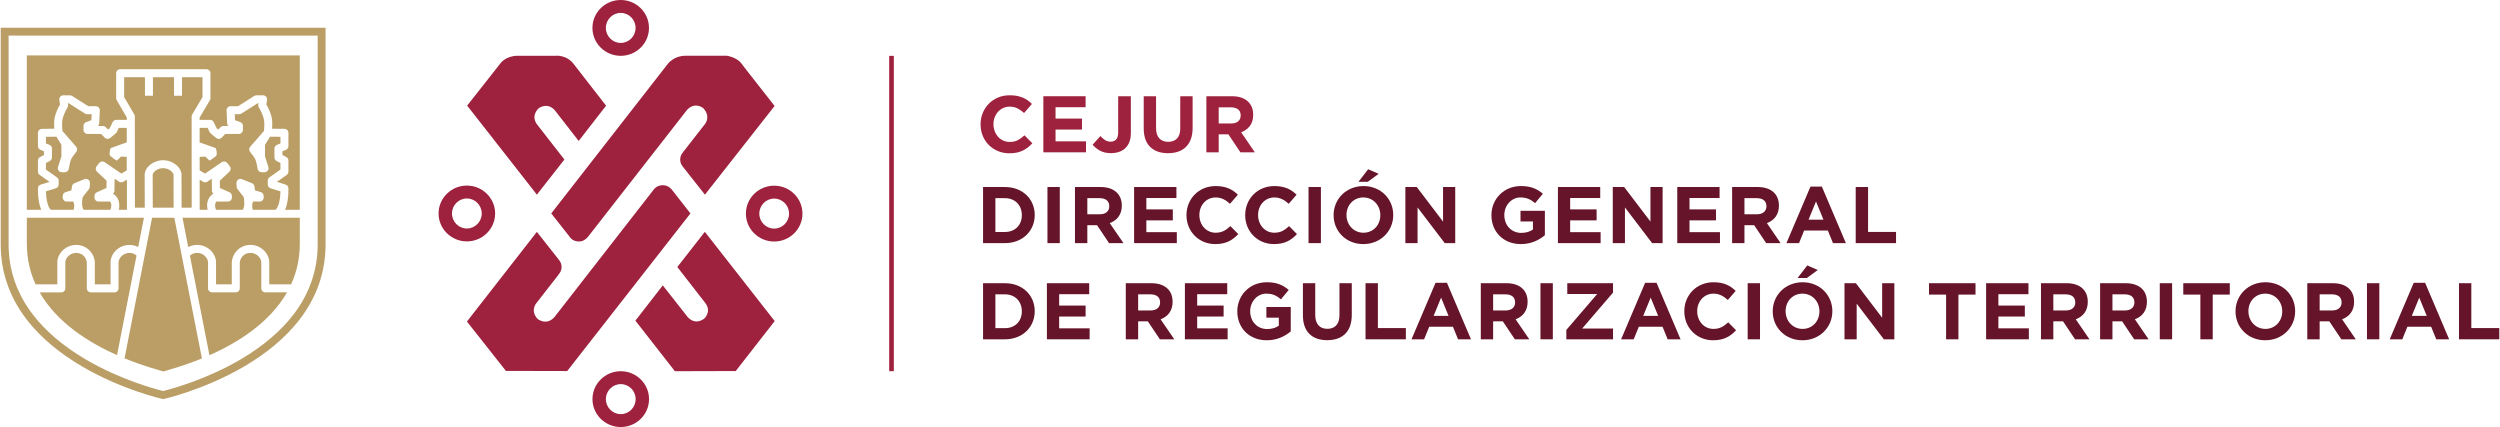 <?xml version="1.0" encoding="UTF-8"?>
<!DOCTYPE svg PUBLIC "-//W3C//DTD SVG 1.1//EN" "http://www.w3.org/Graphics/SVG/1.1/DTD/svg11.dtd">
<!-- Creator: CorelDRAW 2017 -->
<svg xmlns="http://www.w3.org/2000/svg" xml:space="preserve" width="884px" height="151px" version="1.1" style="shape-rendering:geometricPrecision; text-rendering:geometricPrecision; image-rendering:optimizeQuality; fill-rule:evenodd; clip-rule:evenodd"
viewBox="0 0 884 151"
 xmlns:xlink="http://www.w3.org/1999/xlink">
 <defs>
  <style type="text/css">
   <![CDATA[
    .fil1 {fill:#BA9E66;fill-rule:nonzero}
    .fil0 {fill:#9E213D;fill-rule:nonzero}
    .fil3 {fill:#661429;fill-rule:nonzero}
    .fil2 {fill:#9E213D;fill-rule:nonzero}
   ]]>
  </style>
 </defs>
 <g id="Layer_x0020_1">
  <g id="_1177183088">
   <polygon class="fil0" points="314.42,131.25 316.06,131.25 316.06,19.75 314.42,19.75 "/>
   <path class="fil0" d="M201.33 83.6c0.79,1.2 1.88,1.75 3.42,1.79 2.1,0.05 3.44,-2.01 3.44,-2.01l34.78 -44.56c2.87,-2.99 5.7,-0.57 5.7,-0.57 2.75,2.87 0.7,5.5 0.7,5.5l-7.77 9.95 -0.01 0.05c-0.66,0.69 -1.08,1.63 -1.08,2.66 0,0.95 0.35,1.81 0.92,2.48l0 0.02 7.83 9.92 24.64 -31.36 -9.84 -12.55 -1.82 -2.37c-1.6,-2.3 -5.17,-2.83 -5.17,-2.83l-14.76 0c-3.91,0 -6.05,2.71 -6.05,2.71l-41.34 53.04 6.41 8.13z"/>
   <path class="fil0" d="M199.57 56.41l-9.88 -12.68c-2.02,-3.24 0.92,-5.56 0.92,-5.56 3.69,-2.16 5.83,1.16 5.83,1.16l8.18 10.51 9.69 -12.47 -11.17 -14.37c-2.66,-3.81 -6.73,-3.28 -6.73,-3.28l-13.33 0c-4.27,0 -6.1,2.65 -6.1,2.65l-11.79 14.97 24.65 31.49 9.73 -12.42z"/>
   <path class="fil0" d="M237.69 67.22c0,0 -1.14,-1.76 -3.33,-1.73 -2.28,0.03 -3.21,1.55 -3.21,1.55l-35.13 45.12c-2.85,3.13 -5.91,0.62 -5.91,0.62 -2.75,-2.88 -0.49,-5.54 -0.49,-5.54l7.88 -10.12 0 -0.06c0.66,-0.69 1.08,-1.62 1.08,-2.66 0,-0.94 -0.35,-1.81 -0.92,-2.48l0 -0.01 -7.82 -9.92 -24.73 31.7 13.78 17.46 21.67 0.05 43.58 -55.73 -6.45 -8.25z"/>
   <path class="fil0" d="M239.5 94.41l9.97 12.83c2.3,3.18 -0.6,5.54 -0.6,5.54 -3.83,2.57 -6.17,-1.27 -6.17,-1.27l-8.34 -10.6 -9.69 12.47 13.97 17.88 21.51 -0.06 13.78 -17.67 -24.7 -31.56 -9.73 12.44z"/>
   <path class="fil0" d="M273.75 65.66c-5.52,0 -10,4.42 -10,9.87 0,5.44 4.48,9.87 10,9.87 5.51,0 10,-4.43 10,-9.87 0,-5.45 -4.49,-9.87 -10,-9.87zm0 15.17c-2.9,0 -5.26,-2.38 -5.26,-5.3 0,-2.93 2.36,-5.31 5.26,-5.31 2.9,0 5.26,2.38 5.26,5.31 0,2.92 -2.36,5.3 -5.26,5.3z"/>
   <path class="fil0" d="M219.49 19.74c5.51,0 9.99,-4.43 9.99,-9.87 0,-5.44 -4.48,-9.87 -9.99,-9.87 -5.52,0 -10,4.43 -10,9.87 0,5.44 4.48,9.87 10,9.87zm0 -15.18c2.89,0 5.25,2.38 5.25,5.31 0,2.93 -2.36,5.31 -5.25,5.31 -2.9,0 -5.26,-2.38 -5.26,-5.31 0,-2.93 2.36,-5.31 5.26,-5.31z"/>
   <path class="fil0" d="M175.08 75.49c0,-5.44 -4.49,-9.87 -10,-9.87 -5.51,0 -10,4.43 -10,9.87 0,5.44 4.49,9.87 10,9.87 5.51,0 10,-4.43 10,-9.87zm-15.26 0c0,-2.93 2.36,-5.31 5.26,-5.31 2.9,0 5.26,2.38 5.26,5.31 0,2.93 -2.36,5.31 -5.26,5.31 -2.9,0 -5.26,-2.38 -5.26,-5.31z"/>
   <path class="fil0" d="M219.5 131.26c-5.51,0 -10,4.43 -10,9.87 0,5.44 4.49,9.87 10,9.87 5.51,0 10,-4.43 10,-9.87 0,-5.44 -4.49,-9.87 -10,-9.87zm0 15.18c-2.9,0 -5.26,-2.38 -5.26,-5.31 0,-2.93 2.36,-5.31 5.26,-5.31 2.9,0 5.26,2.38 5.26,5.31 0,2.93 -2.36,5.31 -5.26,5.31z"/>
   <path class="fil1" d="M112.33 12.6l0 73.81c0,8.95 -2.81,17.2 -8.36,24.55 -4.52,5.98 -10.86,11.39 -18.85,16.1 -12.23,7.2 -24.65,10.52 -27.44,11.2 -2.77,-0.68 -15.09,-3.96 -27.31,-11.13 -8.02,-4.71 -14.38,-10.13 -18.92,-16.12 -5.58,-7.35 -8.41,-15.63 -8.41,-24.6l0 -73.81 109.29 0zm2.79 -2.79l-114.87 0 0 76.6c0,42.05 57.41,54.72 57.41,54.72l0.05 0c0,0 57.41,-12.67 57.41,-54.72l0 -76.6z"/>
   <path class="fil1" d="M71.6 34.33l0 -7.04 -7.24 0 0 6.57 -2.82 0 0 -6.57 -7.46 0 0 6.57 -2.82 0 0 -6.57 -7.36 0 0 7.04 3.59 6.17c0.13,0.22 0.19,0.46 0.19,0.71l0.03 32.22 3.48 0 -0.04 -11.57c0,-2.73 3.11,-5.21 6.52,-5.21 3.41,0 6.51,2.48 6.51,5.2l0.04 11.58 3.57 0 -0.01 -12.22c-0.01,-0.05 -0.01,-0.11 -0.01,-0.17l0 -6.05c0,-0.04 0,-0.07 0,-0.1l0 -4.41c0,0 0,-0.01 0,-0.02l0 -1.92 -0.01 -7.33c0,-0.25 0.07,-0.5 0.2,-0.72l3.64 -6.16z"/>
   <path class="fil1" d="M44.89 74.18l-0.01 -10.68 -1.29 0.77c-0.47,0.29 -1.07,0.27 -1.52,-0.04l-1.55 -1.06c0,0.04 0,0.09 0,0.13l-0.05 4.12c-0.01,0.43 -0.21,0.83 -0.54,1.09 0.16,0.05 0.31,0.13 0.44,0.24 1.89,1.51 2.02,3.67 1.62,5.43l2.9 0z"/>
   <path class="fil1" d="M57.67 59.47c-2.17,0 -3.69,1.55 -3.69,2.38l0.04 11.58 7.37 0 -0.03 -11.57c0,-0.84 -1.53,-2.39 -3.69,-2.39z"/>
   <path class="fil1" d="M14.61 74.18c-0.4,-0.89 -0.71,-1.98 -0.91,-3.25 -0.35,-2.23 -0.28,-4.28 -0.28,-4.37 0.02,-0.59 0.42,-1.12 1,-1.29l3.09 -0.96 -3.49 -2.46c-0.38,-0.27 -0.6,-0.7 -0.6,-1.16l0 -3.91c0,-0.53 0.29,-1.01 0.76,-1.25l1.36 -0.71 0 -1.33 -1.24 -0.51c-0.53,-0.21 -0.88,-0.73 -0.88,-1.31l-0.01 -4.7c0,-0.78 0.63,-1.41 1.4,-1.41l4.36 -0.05c-0.07,-1.15 -0.1,-2.73 0.18,-4.03 0.38,-1.77 1.39,-3.68 1.87,-4.54l-0.24 -1.63c-0.05,-0.41 0.07,-0.82 0.34,-1.13 0.26,-0.3 0.65,-0.48 1.06,-0.48l2.35 0c0.27,0 0.53,0.07 0.76,0.22l5.75 3.64 2.64 0c0.38,0 0.75,0.16 1.02,0.43 0.27,0.28 0.41,0.66 0.39,1.04l-0.2 4.53c-0.02,0.38 -0.19,0.73 -0.46,0.98l1.76 0.01c0.38,0 0.75,0.16 1.01,0.43l0.8 0.83 0.61 -0.46 1.02 -2.15c0.23,-0.49 0.73,-0.81 1.28,-0.81l3.75 0 0 -0.8 -3.59 -6.17c-0.13,-0.21 -0.19,-0.45 -0.19,-0.7l0 -8.84c0,-0.78 0.63,-1.41 1.41,-1.41l8.77 0 2.82 0 7.46 0 2.82 0 8.65 0c0.78,0 1.41,0.63 1.41,1.41l0 8.84c0,0.25 -0.06,0.5 -0.19,0.71l-3.65 6.17 0.01 0.79 3.71 0c0.55,0 1.05,0.32 1.28,0.81l1.02 2.15 0.61 0.46 0.8 -0.83c0.27,-0.27 0.63,-0.43 1.02,-0.43l1.75 -0.01c-0.27,-0.25 -0.44,-0.6 -0.46,-0.98l-0.2 -4.53c-0.01,-0.38 0.13,-0.76 0.39,-1.04 0.27,-0.27 0.64,-0.43 1.02,-0.43l2.65 0 5.74 -3.64c0.23,-0.15 0.49,-0.22 0.76,-0.22l2.35 0c0.41,0 0.8,0.18 1.07,0.48 0.27,0.31 0.38,0.72 0.33,1.13l-0.24 1.63c0.49,0.86 1.49,2.77 1.87,4.54 0.28,1.3 0.25,2.88 0.18,4.03l4.36 0.05c0.77,0 1.4,0.63 1.4,1.41l-0.01 4.7c0,0.58 -0.35,1.1 -0.88,1.31l-1.24 0.51 0 1.33 1.36 0.71c0.47,0.24 0.76,0.72 0.76,1.25l0 3.91c0,0.46 -0.22,0.89 -0.59,1.16l-3.49 2.46 3.09 0.96c0.57,0.17 0.97,0.7 0.99,1.29 0,0.09 0.07,2.14 -0.28,4.37 -0.2,1.27 -0.5,2.36 -0.9,3.25l5.14 0c0.02,0 0.04,0 0.06,0.01l0 -54.6 -96.52 0 0 54.59 5.12 0z"/>
   <path class="fil1" d="M75.04 68.75c0.13,-0.1 0.28,-0.19 0.45,-0.24 -0.34,-0.26 -0.54,-0.66 -0.55,-1.09l-0.05 -4.12c0,-0.04 0,-0.09 0.01,-0.13l-1.55 1.06c-0.46,0.31 -1.05,0.33 -1.53,0.04l-1.22 -0.73 0.01 10.64 2.81 0c-0.4,-1.76 -0.26,-3.92 1.62,-5.43z"/>
   <path class="fil1" d="M93.8 103.37c-0.78,0 -1.41,-0.63 -1.41,-1.41l0 -9.23c0,-0.69 -0.42,-1.54 -1.06,-2.17 -0.53,-0.53 -1.46,-1.16 -2.9,-1.13 -2.16,0.04 -3.46,1.71 -3.64,3.37l0 9.16c0,0.37 -0.15,0.74 -0.42,1 -0.26,0.27 -0.62,0.41 -1,0.41l-8.39 0c-0.78,0 -1.42,-0.63 -1.42,-1.41l0 -9.23c0,-0.69 -0.41,-1.54 -1.05,-2.17 -0.54,-0.53 -1.48,-1.16 -2.9,-1.13 -0.95,0.01 -1.8,0.36 -2.46,0.97l6.91 35.21c9.72,-4.31 21.22,-11.33 27.43,-22.24l-7.69 0z"/>
   <path class="fil1" d="M71.35 126.49l-9.71 -49.49 -7.87 0 -9.69 49.51c-0.02,0.07 -0.04,0.13 -0.06,0.19 6.74,2.77 12.21,4.17 13.73,4.65 1.55,-0.48 6.98,-1.88 13.67,-4.62 -0.03,-0.07 -0.05,-0.16 -0.07,-0.24z"/>
   <path class="fil1" d="M48.28 90.36c-0.66,-0.58 -1.48,-0.91 -2.4,-0.92 -0.03,-0.01 -0.05,-0.01 -0.08,-0.01 -1.38,0 -2.3,0.62 -2.82,1.14 -0.64,0.63 -1.06,1.48 -1.06,2.16l0 9.24c0,0.78 -0.63,1.41 -1.41,1.41l-8.4 0c-0.37,0 -0.73,-0.15 -0.99,-0.42 -0.27,-0.26 -0.42,-0.62 -0.42,-0.99l0 -9.17c-0.18,-1.65 -1.48,-3.33 -3.65,-3.36 -0.02,-0.01 -0.05,-0.01 -0.07,-0.01 -1.39,0 -2.3,0.62 -2.83,1.14 -0.64,0.63 -1.05,1.48 -1.05,2.16l0 9.24c0,0.78 -0.64,1.41 -1.42,1.41l-7.66 0c6.2,10.87 17.67,17.89 27.36,22.2l6.9 -35.22z"/>
   <path class="fil1" d="M105.95 77l-41.42 0 2.03 10.38c0.91,-0.49 1.93,-0.76 3,-0.78 1.86,-0.03 3.63,0.66 4.93,1.95 1.19,1.17 1.9,2.73 1.9,4.18l0 7.82 5.57 0 0 -7.82c0,-0.05 0,-0.09 0.01,-0.13 0.31,-3.37 3.07,-5.94 6.42,-6 1.88,-0.03 3.62,0.66 4.93,1.95 1.19,1.17 1.89,2.73 1.89,4.18l0 7.82 7.72 0c1.94,-4.24 3.08,-9.01 3.08,-14.38l0 -9.17c-0.02,0 -0.04,0 -0.06,0z"/>
   <path class="fil1" d="M20.27 100.55l0 -7.82c0,-1.45 0.71,-3.01 1.9,-4.18 1.3,-1.28 3.06,-1.97 4.93,-1.94 3.35,0.05 6.11,2.63 6.42,5.99 0,0.04 0.01,0.09 0.01,0.13l0 7.82 5.57 0 0 -7.82c0,-1.45 0.7,-3.01 1.89,-4.18 1.31,-1.28 3.07,-1.97 4.93,-1.94 1.05,0.01 2.05,0.28 2.94,0.74l2.03 -10.35 -41.4 0 0 9.17c0,5.37 1.15,10.14 3.09,14.38l7.69 0z"/>
   <path class="fil1" d="M23.59 71.27l2.29 0c0.18,0.28 0.28,0.61 0.33,0.95 0,0.19 0.02,0.38 0.03,0.57 0,0.5 -0.09,0.99 -0.19,1.39l-8.03 0c-1.15,-0.79 -1.73,-3.93 -1.78,-6.52l3.51 -1.08c0.59,-0.19 1,-0.73 1,-1.35l0 -1.35c0,-0.46 -0.23,-0.89 -0.6,-1.16l-3.9 -2.76 0 -2.32 1.36 -0.71c0.47,-0.25 0.76,-0.73 0.76,-1.26l0 -3.14c0,-0.57 -0.35,-1.09 -0.88,-1.31l-1.24 -0.5 -0.01 -2.35 3.71 -0.04 1.76 2.89 0.01 4.02 -1.21 3.82c-0.14,0.43 -0.06,0.89 0.21,1.26 0.26,0.36 0.69,0.58 1.14,0.58l1.07 0c0.69,0 1.28,-0.51 1.39,-1.19 0.11,-0.63 0.44,-2.43 0.75,-3.24 0.25,-0.63 1.26,-1.99 1.89,-2.75 0.45,-0.53 0.44,-1.31 -0.02,-1.83l-4.86 -5.58c-0.09,-0.84 -0.26,-2.83 0.04,-4.24 0.33,-1.53 1.39,-3.48 1.77,-4.1 0.17,-0.28 0.24,-0.62 0.19,-0.94l-0.07 -0.51 0.31 0 5.75 3.65c0.23,0.14 0.49,0.21 0.76,0.21l1.57 0 -0.09 2.11 -1.85 0.68c-0.57,0.2 -0.94,0.74 -0.93,1.33l0 1.45c0.01,0.78 0.64,1.41 1.41,1.41l4.84 0.01 1.26 1.31c0.5,0.52 1.31,0.58 1.88,0.14 0,0 2.2,-1.75 2.3,-1.95l0.78 -1.65 2.82 0 0 3.32 0 1.82c0,0 -5.16,1.77 -5.58,1.98 -0.34,0.17 -0.52,1.76 -0.47,2.15 0.06,0.38 0.04,0.54 0.6,0.95 0,0 1.5,1.18 1.96,1.34l1.5 -1.43 1.98 0.13 0 4.77 -1.89 1.14 -5.93 -4.06c-0.62,-0.42 -1.46,-0.29 -1.91,0.29l-0.93 1.19c-0.45,0.58 -0.39,1.4 0.15,1.9l3.39 3.18 -0.04 2.58 -3.4 1.52c-0.51,0.22 -0.84,0.73 -0.84,1.29l0 0.57c0,0.78 0.63,1.42 1.41,1.42l4.1 0c0.7,0.88 0.43,2.12 0.13,2.91l-9.43 0c-0.32,-0.34 -0.49,-0.93 -0.56,-1.6 0,-0.18 -0.01,-0.36 -0.03,-0.54 -0.02,-0.9 0.09,-1.83 0.21,-2.36l2.2 -2.81c0.18,-0.23 0.28,-0.51 0.3,-0.8l0.06 -1.35c0.02,-0.48 -0.2,-0.94 -0.6,-1.22 -0.39,-0.28 -0.9,-0.34 -1.35,-0.15l-3.54 1.44c-0.46,0.19 -0.79,0.61 -0.86,1.1l-0.21 1.42 -2.06 0.62c-0.59,0.18 -1,0.73 -1,1.35l0 0.57c0,0.78 0.63,1.42 1.41,1.42z"/>
   <path class="fil1" d="M91.82 71.27l-2.29 0c-0.18,0.28 -0.28,0.61 -0.32,0.95 -0.01,0.19 -0.02,0.38 -0.04,0.57 0.01,0.5 0.09,0.99 0.19,1.39l8.03 0c1.16,-0.79 1.74,-3.93 1.78,-6.52l-3.51 -1.08c-0.59,-0.19 -0.99,-0.73 -0.99,-1.35l0 -1.35c0,-0.46 0.22,-0.89 0.59,-1.16l3.9 -2.76 0 -2.32 -1.36 -0.71c-0.46,-0.25 -0.76,-0.73 -0.76,-1.26l0 -3.14c0,-0.57 0.35,-1.09 0.89,-1.31l1.24 -0.5 0 -2.35 -3.7 -0.04 -1.76 2.89 -0.02 4.02 1.21 3.82c0.14,0.43 0.06,0.89 -0.2,1.26 -0.27,0.36 -0.69,0.58 -1.14,0.58l-1.07 0c-0.69,0 -1.29,-0.51 -1.4,-1.19 -0.1,-0.63 -0.44,-2.43 -0.75,-3.24 -0.25,-0.63 -1.25,-1.99 -1.89,-2.75 -0.44,-0.53 -0.44,-1.31 0.02,-1.83l4.86 -5.58c0.09,-0.84 0.27,-2.83 -0.04,-4.24 -0.32,-1.53 -1.39,-3.48 -1.77,-4.1 -0.17,-0.28 -0.24,-0.62 -0.19,-0.94l0.07 -0.51 -0.31 0 -5.75 3.65c-0.22,0.14 -0.49,0.21 -0.75,0.21l-1.58 0 0.09 2.11 1.86 0.68c0.56,0.2 0.93,0.74 0.93,1.33l-0.01 1.45c-0.01,0.78 -0.64,1.41 -1.41,1.41l-4.84 0.01 -1.26 1.31c-0.5,0.52 -1.31,0.58 -1.88,0.14 0,0 -2.2,-1.75 -2.29,-1.95l-0.79 -1.65 -2.82 0 0 3.32 0 1.82c0,0 5.16,1.77 5.59,1.98 0.33,0.17 0.52,1.76 0.46,2.15 -0.06,0.38 -0.04,0.54 -0.59,0.95 0,0 -1.51,1.18 -1.97,1.34l-1.5 -1.43 -1.98 0.13 0 4.77 1.9 1.14 5.93 -4.06c0.61,-0.42 1.45,-0.29 1.91,0.29l0.92 1.19c0.45,0.58 0.39,1.4 -0.14,1.9l-3.39 3.18 0.03 2.58 3.4 1.52c0.51,0.22 0.84,0.73 0.84,1.29l0 0.57c0,0.78 -0.63,1.42 -1.41,1.42l-4.09 0c-0.71,0.88 -0.43,2.12 -0.14,2.91l9.44 0c0.32,-0.34 0.48,-0.93 0.55,-1.6 0,-0.18 0.01,-0.36 0.03,-0.54 0.03,-0.9 -0.09,-1.83 -0.21,-2.36l-2.19 -2.81c-0.18,-0.23 -0.29,-0.51 -0.3,-0.8l-0.07 -1.35c-0.02,-0.48 0.2,-0.94 0.6,-1.22 0.39,-0.28 0.9,-0.34 1.35,-0.15l3.54 1.44c0.46,0.19 0.79,0.61 0.86,1.1l0.21 1.42 2.06 0.62c0.6,0.18 1,0.73 1,1.35l0 0.57c0,0.78 -0.63,1.42 -1.41,1.42z"/>
   <path class="fil2" d="M356.9 54.2c-1.45,0 -2.8,-0.26 -4.05,-0.79 -1.25,-0.53 -2.33,-1.25 -3.23,-2.17 -0.91,-0.91 -1.62,-2 -2.13,-3.24 -0.51,-1.25 -0.76,-2.58 -0.76,-4l0 -0.06c0,-1.41 0.25,-2.74 0.76,-3.98 0.51,-1.24 1.22,-2.32 2.13,-3.26 0.9,-0.93 1.99,-1.67 3.26,-2.21 1.26,-0.54 2.66,-0.8 4.19,-0.8 0.93,0 1.77,0.07 2.54,0.22 0.76,0.15 1.46,0.36 2.08,0.62 0.62,0.27 1.2,0.59 1.73,0.97 0.53,0.38 1.02,0.79 1.47,1.25l-2.77 3.2c-0.78,-0.7 -1.57,-1.25 -2.37,-1.65 -0.8,-0.39 -1.71,-0.59 -2.71,-0.59 -0.83,0 -1.6,0.16 -2.31,0.48 -0.71,0.32 -1.31,0.77 -1.82,1.33 -0.51,0.57 -0.91,1.23 -1.19,1.97 -0.29,0.75 -0.43,1.55 -0.43,2.4l0 0.05c0,0.85 0.14,1.66 0.43,2.41 0.28,0.76 0.67,1.42 1.17,1.99 0.5,0.56 1.11,1.01 1.81,1.34 0.71,0.33 1.49,0.5 2.34,0.5 1.14,0 2.1,-0.21 2.88,-0.62 0.78,-0.42 1.56,-0.99 2.34,-1.71l2.78 2.81c-0.51,0.55 -1.04,1.04 -1.59,1.47 -0.55,0.44 -1.15,0.81 -1.8,1.12 -0.65,0.32 -1.37,0.55 -2.14,0.71 -0.78,0.16 -1.64,0.24 -2.61,0.24z"/>
   <polygon id="1" class="fil2" points="368.93,34.03 383.87,34.03 383.87,37.91 373.24,37.91 373.24,41.93 382.59,41.93 382.59,45.81 373.24,45.81 373.24,49.98 384.01,49.98 384.01,53.86 368.93,53.86 "/>
   <path id="2" class="fil2" d="M392.84 54.15c-1.55,0 -2.85,-0.3 -3.9,-0.88 -1.05,-0.59 -1.91,-1.29 -2.59,-2.1l2.75 -3.06c0.57,0.62 1.14,1.11 1.71,1.46 0.58,0.35 1.22,0.52 1.92,0.52 0.83,0 1.48,-0.26 1.95,-0.78 0.47,-0.52 0.71,-1.35 0.71,-2.5l0 -12.78 4.48 0 0 12.97c0,1.19 -0.16,2.22 -0.48,3.09 -0.32,0.87 -0.79,1.61 -1.39,2.21 -0.61,0.61 -1.35,1.07 -2.23,1.38 -0.88,0.31 -1.85,0.47 -2.93,0.47z"/>
   <path id="3" class="fil2" d="M413.01 54.17c-2.67,0 -4.77,-0.73 -6.3,-2.21 -1.53,-1.47 -2.29,-3.67 -2.29,-6.6l0 -11.33 4.36 0 0 11.22c0,1.62 0.38,2.85 1.14,3.67 0.75,0.82 1.8,1.23 3.14,1.23 1.34,0 2.39,-0.4 3.15,-1.19 0.75,-0.79 1.13,-1.98 1.13,-3.57l0 -11.36 4.37 0 0 11.19c0,1.51 -0.21,2.82 -0.61,3.94 -0.41,1.11 -0.99,2.04 -1.75,2.79 -0.75,0.75 -1.67,1.3 -2.75,1.67 -1.07,0.37 -2.27,0.55 -3.59,0.55z"/>
   <path id="4" class="fil2" d="M435.35 43.66c1.08,0 1.91,-0.25 2.48,-0.76 0.58,-0.51 0.87,-1.2 0.87,-2.05l0 -0.05c0,-0.95 -0.31,-1.65 -0.91,-2.13 -0.6,-0.47 -1.45,-0.71 -2.52,-0.71l-4.34 0 0 5.7 4.42 0zm-8.78 -9.63l9.07 0c2.51,0 4.44,0.66 5.78,2.01 1.13,1.13 1.7,2.64 1.7,4.53l0 0.06c0,1.6 -0.39,2.91 -1.18,3.92 -0.78,1.01 -1.81,1.76 -3.07,2.23l4.84 7.08 -5.1 0 -4.25 -6.35 -0.06 0 -3.37 0 0 6.35 -4.36 0 0 -19.83z"/>
   <path id="5" class="fil3" d="M347.61 85.97l7.73 0c6.24,0 10.54,-4.33 10.54,-9.92l0 -0.05c0,-5.59 -4.3,-9.87 -10.54,-9.87l-7.73 0 0 19.84zm7.73 -15.9c3.57,0 5.98,2.47 5.98,5.98l0 0.06c0,3.51 -2.41,5.92 -5.98,5.92l-3.37 0 0 -11.96 3.37 0z"/>
   <polygon id="6" class="fil3" points="370.38,85.97 374.74,85.97 374.74,66.13 370.38,66.13 "/>
   <path id="7" class="fil3" d="M380.11 85.97l4.37 0 0 -6.35 3.43 0 4.25 6.35 5.1 0 -4.85 -7.08c2.53,-0.94 4.26,-2.95 4.26,-6.15l0 -0.06c0,-1.87 -0.6,-3.43 -1.71,-4.53 -1.3,-1.31 -3.25,-2.02 -5.78,-2.02l-9.07 0 0 19.84zm4.37 -10.2l0 -5.7 4.33 0c2.13,0 3.43,0.97 3.43,2.84l0 0.05c0,1.68 -1.21,2.81 -3.34,2.81l-4.42 0z"/>
   <polygon id="8" class="fil3" points="401.02,85.97 416.12,85.97 416.12,82.09 405.35,82.09 405.35,77.92 414.7,77.92 414.7,74.04 405.35,74.04 405.35,70.02 415.98,70.02 415.98,66.13 401.02,66.13 "/>
   <path id="9" class="fil3" d="M429.71 86.31c3.83,0 6.1,-1.36 8.14,-3.54l-2.78 -2.81c-1.56,1.42 -2.95,2.33 -5.22,2.33 -3.4,0 -5.75,-2.84 -5.75,-6.24l0 -0.05c0,-3.4 2.41,-6.18 5.75,-6.18 1.99,0 3.55,0.85 5.08,2.24l2.78 -3.21c-1.85,-1.81 -4.09,-3.06 -7.83,-3.06 -6.09,0 -10.34,4.62 -10.34,10.26l0 0.06c0,5.7 4.33,10.2 10.17,10.2z"/>
   <path id="10" class="fil3" d="M450.47 86.31c3.83,0 6.1,-1.36 8.14,-3.54l-2.78 -2.81c-1.56,1.42 -2.95,2.33 -5.22,2.33 -3.4,0 -5.75,-2.84 -5.75,-6.24l0 -0.05c0,-3.4 2.41,-6.18 5.75,-6.18 1.99,0 3.55,0.85 5.08,2.24l2.78 -3.21c-1.85,-1.81 -4.09,-3.06 -7.83,-3.06 -6.09,0 -10.34,4.62 -10.34,10.26l0 0.06c0,5.7 4.34,10.2 10.17,10.2z"/>
   <polygon id="11" class="fil3" points="462.7,85.97 467.07,85.97 467.07,66.13 462.7,66.13 "/>
   <path id="12" class="fil3" d="M482.07 86.31c6.13,0 10.58,-4.62 10.58,-10.26l0 -0.05c0,-5.64 -4.4,-10.21 -10.52,-10.21 -6.12,0 -10.57,4.62 -10.57,10.26l0 0.06c0,5.64 4.39,10.2 10.51,10.2zm0.06 -4.02c-3.51,0 -6.01,-2.84 -6.01,-6.24l0 -0.05c0,-3.4 2.44,-6.18 5.95,-6.18 3.52,0 6.01,2.83 6.01,6.23l0 0.06c0,3.4 -2.43,6.18 -5.95,6.18zm-1.78 -18l3.28 0 3.86 -2.83 -3.71 -1.62 -3.43 4.45z"/>
   <polygon id="13" class="fil3" points="496.94,85.97 501.25,85.97 501.25,73.36 510.86,85.97 514.57,85.97 514.57,66.13 510.26,66.13 510.26,78.35 500.97,66.13 496.94,66.13 "/>
   <path id="14" class="fil3" d="M537.79 86.31c3.63,0 6.44,-1.41 8.48,-3.14l0 -8.62 -8.62 0 0 3.77 4.4 0 0 2.83c-1.11,0.8 -2.53,1.2 -4.11,1.2 -3.52,0 -6.01,-2.67 -6.01,-6.3l0 -0.05c0,-3.38 2.52,-6.18 5.69,-6.18 2.3,0 3.66,0.74 5.19,2.01l2.75 -3.32c-2.07,-1.75 -4.22,-2.72 -7.79,-2.72 -6.01,0 -10.4,4.62 -10.4,10.26l0 0.06c0,5.87 4.25,10.2 10.42,10.2z"/>
   <polygon id="15" class="fil3" points="550.88,85.97 565.98,85.97 565.98,82.09 555.21,82.09 555.21,77.92 564.56,77.92 564.56,74.04 555.21,74.04 555.21,70.02 565.84,70.02 565.84,66.13 550.88,66.13 "/>
   <polygon id="16" class="fil3" points="570.28,85.97 574.58,85.97 574.58,73.36 584.19,85.97 587.9,85.97 587.9,66.13 583.6,66.13 583.6,78.35 574.3,66.13 570.28,66.13 "/>
   <polygon id="17" class="fil3" points="593.08,85.97 608.18,85.97 608.18,82.09 597.41,82.09 597.41,77.92 606.77,77.92 606.77,74.04 597.41,74.04 597.41,70.02 608.04,70.02 608.04,66.13 593.08,66.13 "/>
   <path id="18" class="fil3" d="M612.48 85.97l4.36 0 0 -6.35 3.43 0 4.25 6.35 5.1 0 -4.84 -7.08c2.52,-0.94 4.25,-2.95 4.25,-6.15l0 -0.06c0,-1.87 -0.6,-3.43 -1.7,-4.53 -1.31,-1.31 -3.26,-2.02 -5.78,-2.02l-9.07 0 0 19.84zm4.36 -10.2l0 -5.7 4.34 0c2.12,0 3.43,0.97 3.43,2.84l0 0.05c0,1.68 -1.22,2.81 -3.35,2.81l-4.42 0z"/>
   <path id="19" class="fil3" d="M631.68 85.97l4.45 0 1.81 -4.45 8.39 0 1.82 4.45 4.56 0 -8.5 -19.98 -4.03 0 -8.5 19.98zm7.82 -8.3l2.64 -6.43 2.63 6.43 -5.27 0z"/>
   <polygon id="20" class="fil3" points="656.18,85.97 670.44,85.97 670.44,82.01 660.55,82.01 660.55,66.13 656.18,66.13 "/>
   <path id="21" class="fil3" d="M347.61 119.98l7.73 0c6.24,0 10.54,-4.33 10.54,-9.92l0 -0.05c0,-5.59 -4.3,-9.87 -10.54,-9.87l-7.73 0 0 19.84zm7.73 -15.9c3.57,0 5.98,2.47 5.98,5.98l0 0.06c0,3.51 -2.41,5.92 -5.98,5.92l-3.37 0 0 -11.96 3.37 0z"/>
   <polygon id="22" class="fil3" points="370.18,119.98 385.29,119.98 385.29,116.1 374.52,116.1 374.52,111.93 383.87,111.93 383.87,108.05 374.52,108.05 374.52,104.03 385.14,104.03 385.14,100.14 370.18,100.14 "/>
   <path id="23" class="fil3" d="M398.08 119.98l4.37 0 0 -6.35 3.43 0 4.25 6.35 5.1 0 -4.85 -7.08c2.52,-0.94 4.25,-2.95 4.25,-6.15l0 -0.06c0,-1.87 -0.59,-3.43 -1.7,-4.54 -1.3,-1.3 -3.26,-2.01 -5.78,-2.01l-9.07 0 0 19.84zm4.37 -10.2l0 -5.7 4.33 0c2.13,0 3.43,0.97 3.43,2.84l0 0.05c0,1.68 -1.22,2.81 -3.34,2.81l-4.42 0z"/>
   <polygon id="24" class="fil3" points="418.98,119.98 434.09,119.98 434.09,116.1 423.32,116.1 423.32,111.93 432.67,111.93 432.67,108.05 423.32,108.05 423.32,104.03 433.95,104.03 433.95,100.14 418.98,100.14 "/>
   <path id="25" class="fil3" d="M447.94 120.32c3.62,0 6.43,-1.42 8.47,-3.14l0 -8.62 -8.62 0 0 3.77 4.4 0 0 2.83c-1.11,0.8 -2.52,1.19 -4.11,1.19 -3.52,0 -6.01,-2.66 -6.01,-6.29l0 -0.05c0,-3.38 2.52,-6.18 5.7,-6.18 2.29,0 3.65,0.73 5.18,2.01l2.75 -3.32c-2.07,-1.75 -4.22,-2.72 -7.79,-2.72 -6.01,0 -10.4,4.62 -10.4,10.26l0 0.06c0,5.87 4.25,10.2 10.43,10.2z"/>
   <path id="26" class="fil3" d="M469.29 120.29c5.33,0 8.7,-2.94 8.7,-8.95l0 -11.2 -4.36 0 0 11.37c0,3.14 -1.62,4.76 -4.28,4.76 -2.66,0 -4.28,-1.67 -4.28,-4.9l0 -11.23 -4.36 0 0 11.34c0,5.84 3.25,8.81 8.58,8.81z"/>
   <polygon id="27" class="fil3" points="482.85,119.98 497.11,119.98 497.11,116.01 487.22,116.01 487.22,100.14 482.85,100.14 "/>
   <path id="28" class="fil3" d="M499.11 119.98l4.45 0 1.81 -4.45 8.39 0 1.81 4.45 4.57 0 -8.5 -19.98 -4.03 0 -8.5 19.98zm7.82 -8.3l2.64 -6.44 2.63 6.44 -5.27 0z"/>
   <path id="29" class="fil3" d="M523.61 119.98l4.36 0 0 -6.35 3.43 0 4.25 6.35 5.11 0 -4.85 -7.08c2.52,-0.94 4.25,-2.95 4.25,-6.15l0 -0.06c0,-1.87 -0.59,-3.43 -1.7,-4.54 -1.3,-1.3 -3.26,-2.01 -5.78,-2.01l-9.07 0 0 19.84zm4.36 -10.2l0 -5.7 4.34 0c2.13,0 3.43,0.97 3.43,2.84l0 0.05c0,1.68 -1.22,2.81 -3.34,2.81l-4.43 0z"/>
   <polygon id="30" class="fil3" points="544.71,119.98 549.08,119.98 549.08,100.14 544.71,100.14 "/>
   <polygon id="31" class="fil3" points="553.85,119.98 570.37,119.98 570.37,116.16 559.46,116.16 570.37,103.46 570.37,100.14 554.19,100.14 554.19,103.97 564.76,103.97 553.85,116.67 "/>
   <path id="32" class="fil3" d="M573.22 119.98l4.45 0 1.82 -4.45 8.38 0 1.82 4.45 4.56 0 -8.5 -19.98 -4.03 0 -8.5 19.98zm7.82 -8.3l2.64 -6.44 2.64 6.44 -5.28 0z"/>
   <path id="33" class="fil3" d="M605.74 120.32c3.83,0 6.1,-1.36 8.14,-3.54l-2.78 -2.81c-1.56,1.42 -2.95,2.33 -5.21,2.33 -3.4,0 -5.76,-2.84 -5.76,-6.24l0 -0.05c0,-3.41 2.41,-6.18 5.76,-6.18 1.98,0 3.54,0.85 5.07,2.24l2.78 -3.21c-1.85,-1.81 -4.08,-3.06 -7.83,-3.06 -6.09,0 -10.34,4.62 -10.34,10.26l0 0.06c0,5.7 4.34,10.2 10.17,10.2z"/>
   <polygon id="34" class="fil3" points="617.98,119.98 622.34,119.98 622.34,100.14 617.98,100.14 "/>
   <path id="35" class="fil3" d="M637.35 120.32c6.12,0 10.57,-4.62 10.57,-10.26l0 -0.05c0,-5.64 -4.4,-10.21 -10.52,-10.21 -6.12,0 -10.57,4.62 -10.57,10.26l0 0.06c0,5.64 4.39,10.2 10.52,10.2zm0.05 -4.02c-3.51,0 -6.01,-2.84 -6.01,-6.24l0 -0.05c0,-3.41 2.44,-6.18 5.96,-6.18 3.51,0 6,2.83 6,6.23l0 0.06c0,3.4 -2.43,6.18 -5.95,6.18zm-1.78 -18l3.29 0 3.85 -2.83 -3.71 -1.62 -3.43 4.45z"/>
   <polygon id="36" class="fil3" points="652.21,119.98 656.52,119.98 656.52,107.37 666.13,119.98 669.84,119.98 669.84,100.14 665.53,100.14 665.53,112.36 656.24,100.14 652.21,100.14 "/>
   <polygon id="37" class="fil3" points="688.14,119.98 692.5,119.98 692.5,104.17 698.54,104.17 698.54,100.14 682.1,100.14 682.1,104.17 688.14,104.17 "/>
   <polygon id="38" class="fil3" points="702.29,119.98 717.4,119.98 717.4,116.1 706.63,116.1 706.63,111.93 715.98,111.93 715.98,108.05 706.63,108.05 706.63,104.03 717.26,104.03 717.26,100.14 702.29,100.14 "/>
   <path id="39" class="fil3" d="M721.69 119.98l4.37 0 0 -6.35 3.43 0 4.25 6.35 5.1 0 -4.85 -7.08c2.53,-0.94 4.25,-2.95 4.25,-6.15l0 -0.06c0,-1.87 -0.59,-3.43 -1.7,-4.54 -1.3,-1.3 -3.25,-2.01 -5.78,-2.01l-9.07 0 0 19.84zm4.37 -10.2l0 -5.7 4.33 0c2.13,0 3.43,0.97 3.43,2.84l0 0.05c0,1.68 -1.22,2.81 -3.34,2.81l-4.42 0z"/>
   <path id="40" class="fil3" d="M742.6 119.98l4.36 0 0 -6.35 3.43 0 4.25 6.35 5.1 0 -4.85 -7.08c2.53,-0.94 4.26,-2.95 4.26,-6.15l0 -0.06c0,-1.87 -0.6,-3.43 -1.7,-4.54 -1.31,-1.3 -3.26,-2.01 -5.79,-2.01l-9.06 0 0 19.84zm4.36 -10.2l0 -5.7 4.34 0c2.12,0 3.42,0.97 3.42,2.84l0 0.05c0,1.68 -1.21,2.81 -3.34,2.81l-4.42 0z"/>
   <polygon id="41" class="fil3" points="763.7,119.98 768.06,119.98 768.06,100.14 763.7,100.14 "/>
   <polygon id="42" class="fil3" points="778.05,119.98 782.42,119.98 782.42,104.17 788.45,104.17 788.45,100.14 772.01,100.14 772.01,104.17 778.05,104.17 "/>
   <path id="43" class="fil3" d="M800.99 120.32c6.13,0 10.58,-4.62 10.58,-10.26l0 -0.05c0,-5.64 -4.4,-10.21 -10.52,-10.21 -6.12,0 -10.57,4.62 -10.57,10.26l0 0.06c0,5.64 4.39,10.2 10.51,10.2zm0.06 -4.02c-3.51,0 -6.01,-2.84 -6.01,-6.24l0 -0.05c0,-3.41 2.44,-6.18 5.95,-6.18 3.52,0 6.01,2.83 6.01,6.23l0 0.06c0,3.4 -2.44,6.18 -5.95,6.18z"/>
   <path id="44" class="fil3" d="M815.86 119.98l4.37 0 0 -6.35 3.42 0 4.25 6.35 5.11 0 -4.85 -7.08c2.52,-0.94 4.25,-2.95 4.25,-6.15l0 -0.06c0,-1.87 -0.59,-3.43 -1.7,-4.54 -1.3,-1.3 -3.26,-2.01 -5.78,-2.01l-9.07 0 0 19.84zm4.37 -10.2l0 -5.7 4.33 0c2.13,0 3.43,0.97 3.43,2.84l0 0.05c0,1.68 -1.22,2.81 -3.34,2.81l-4.42 0z"/>
   <polygon id="45" class="fil3" points="836.96,119.98 841.33,119.98 841.33,100.14 836.96,100.14 "/>
   <path id="46" class="fil3" d="M845 119.98l4.45 0 1.81 -4.45 8.39 0 1.81 4.45 4.56 0 -8.5 -19.98 -4.02 0 -8.5 19.98zm7.82 -8.3l2.63 -6.44 2.64 6.44 -5.27 0z"/>
   <polygon id="47" class="fil3" points="869.5,119.98 883.75,119.98 883.75,116.01 873.86,116.01 873.86,100.14 869.5,100.14 "/>
  </g>
 </g>
</svg>

